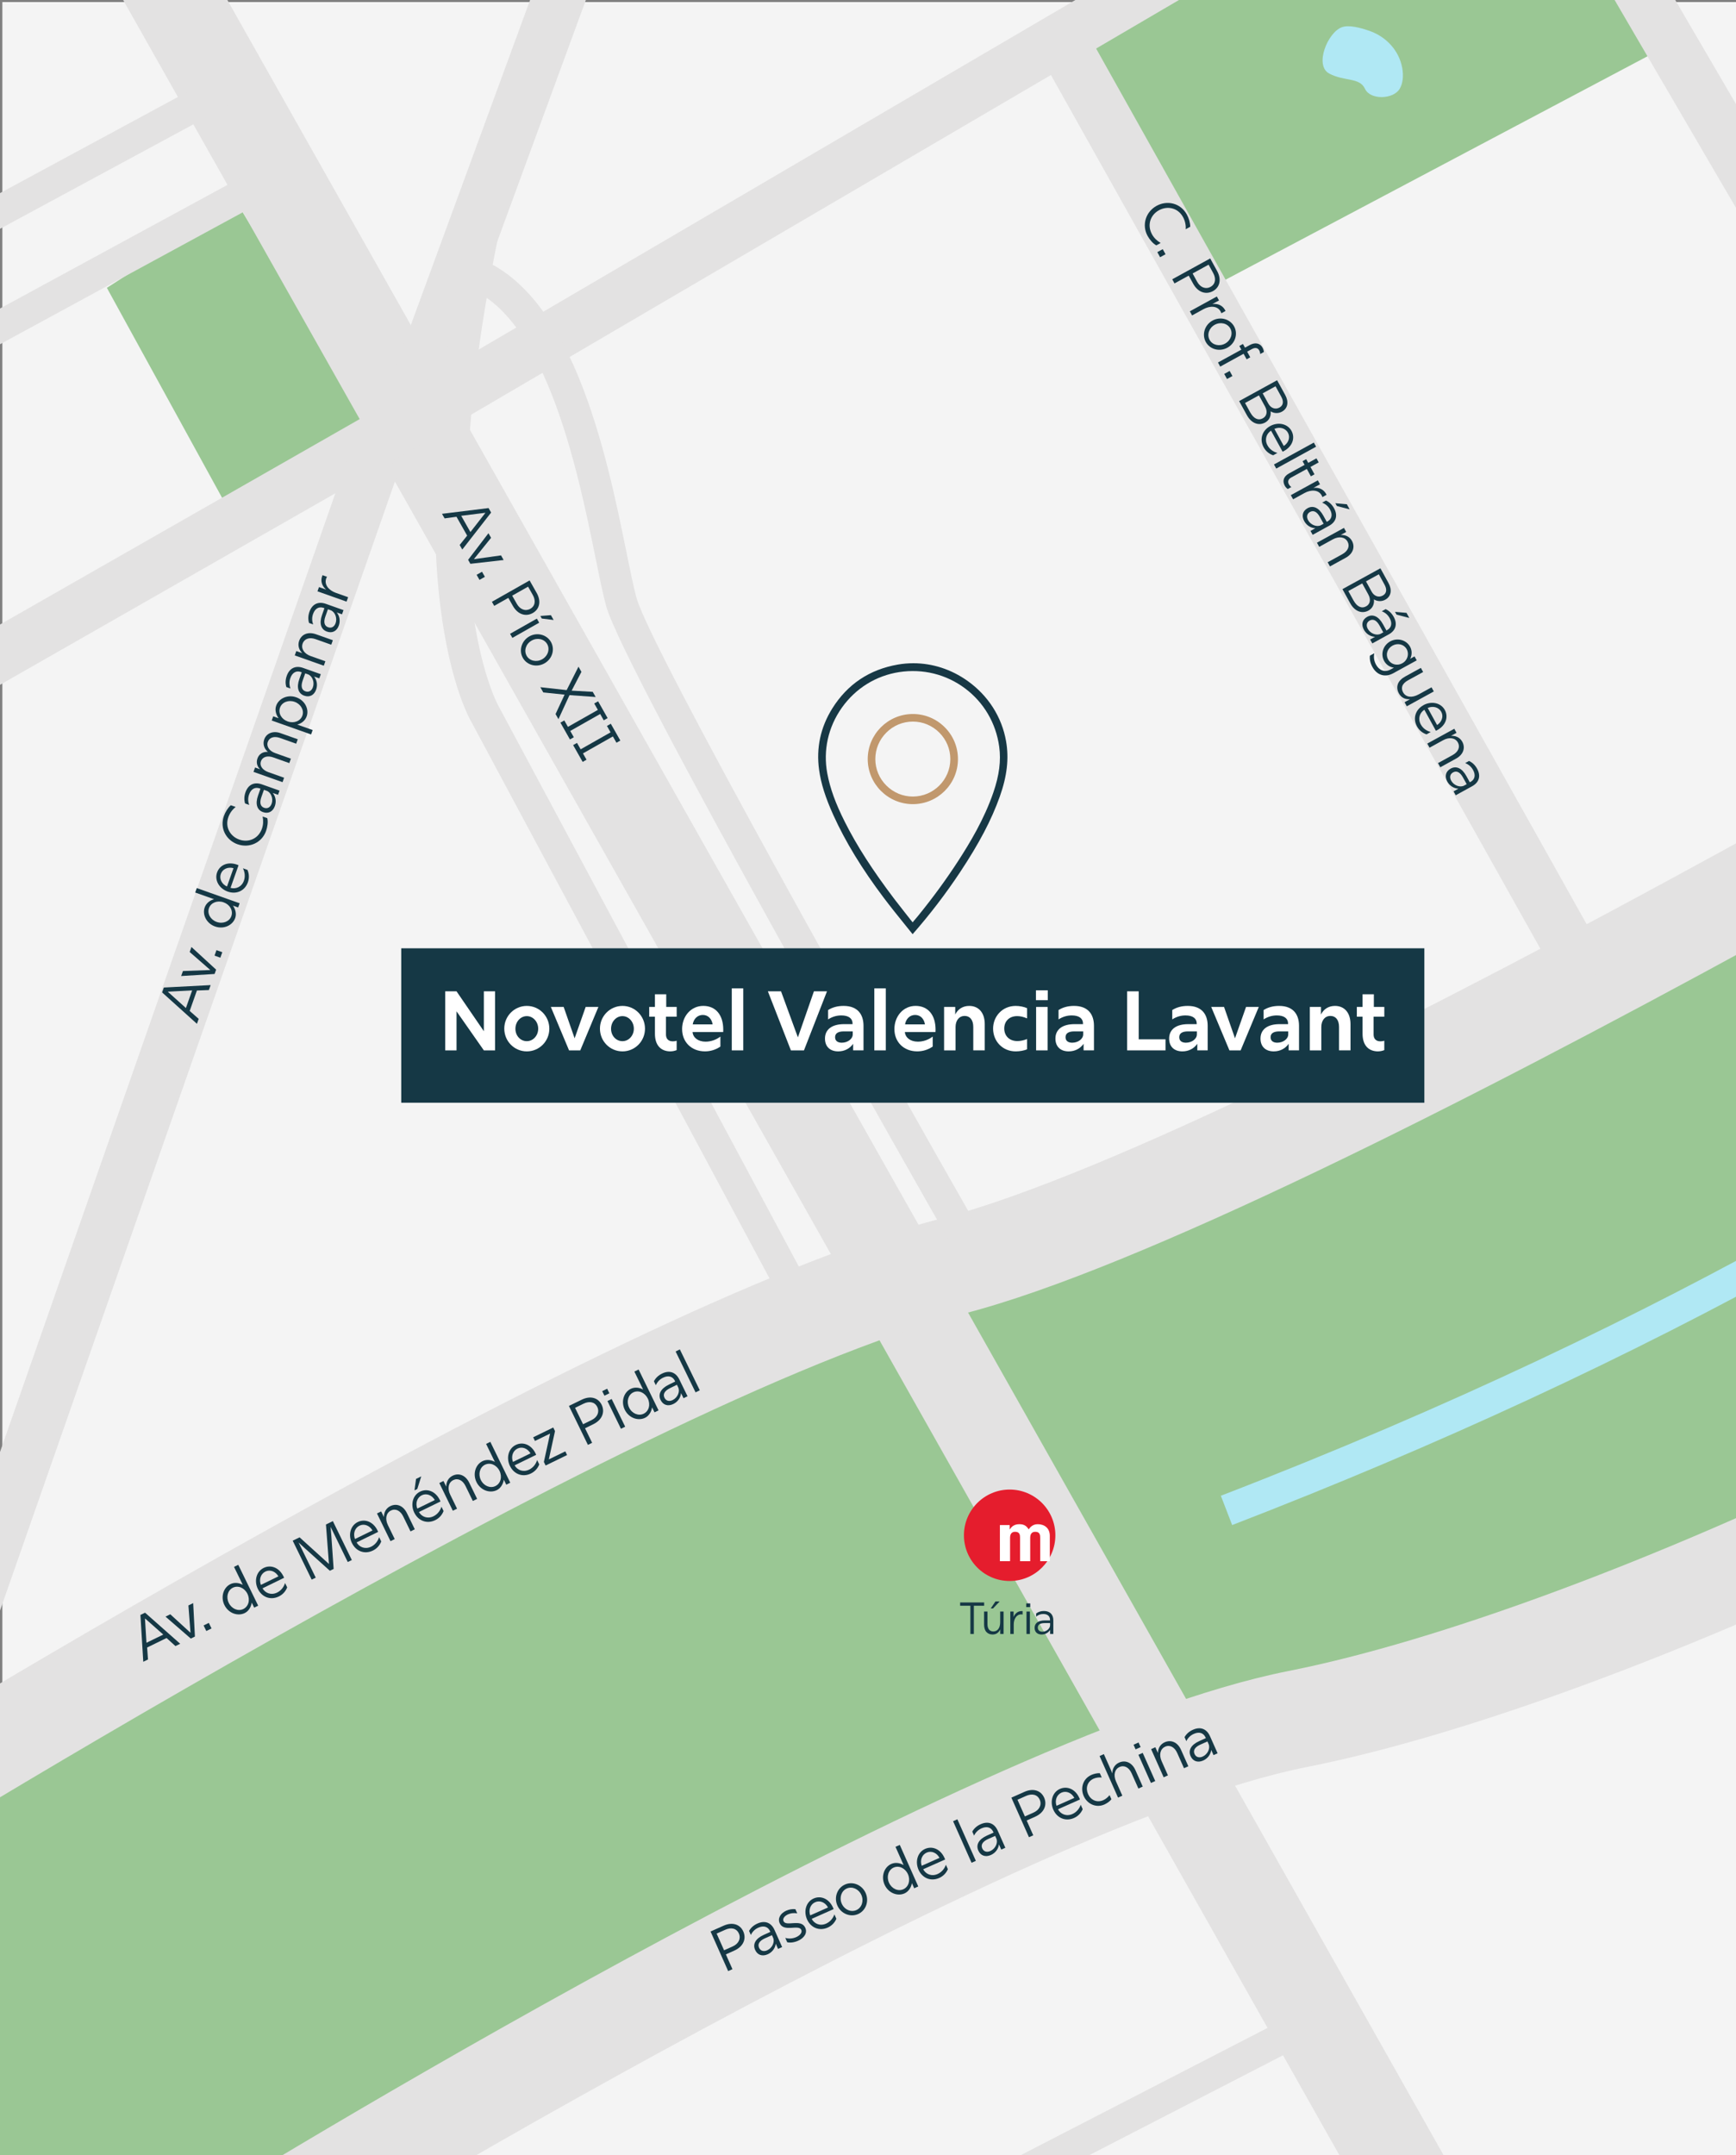 <?xml version="1.0" encoding="UTF-8"?><svg xmlns="http://www.w3.org/2000/svg" viewBox="0 0 870 1080"><rect x="0" y="0" width="870" height="1080" fill="#808080" stroke="none"/><defs><style>.cls-1{fill:#9ac794;}.cls-2{fill:#b0e8f4;}.cls-3{fill:#173845;}.cls-4{fill:#fff;}.cls-5{fill:#e51d2d;}.cls-6{fill:#e3e2e2;}.cls-7{fill:#c1986d;}.cls-8{fill:#153845;}.cls-9{fill:#f4f4f4;}</style></defs><g id="Capa_13"><rect class="cls-9" x="1.18" y="1.03" width="868.82" height="1080"/></g><g id="Capa_15"><path class="cls-1" d="M1162.23,291.46s-420.61,252.79-571.68,303.71c-151.07,50.92-727.11,363.55-727.11,363.55l36.62,217.95s165.7-30.37,173.51-32.16,445.2-229.97,525.9-259.94c80.7-29.97,616.35-234.48,630.64-327.6,14.29-93.12-67.89-265.52-67.89-265.52Z"/><polygon class="cls-1" points="537.12 29.39 606.78 144.08 837.24 22.06 769.8 -87.72 633.58 -34.13 537.12 29.39"/><path class="cls-2" d="M702.69,33.87c-1.57-8.52-7.93-15.36-16.08-18.29-5.01-1.8-10.74-3.21-14.18-1.92-7.15,2.68-13.85,19.2-6.25,23.22s15.19,1.79,17.87,7.59c2.68,5.81,14.29,5.36,17.42,0,1.56-2.68,2.01-6.36,1.23-10.61Z"/><polygon class="cls-1" points="53.56 144.23 117.59 260.9 189.33 217.85 119.06 102.17 53.56 144.23"/><polygon class="cls-1" points="865.82 63.68 893.07 104.33 1046.71 13.16 1008.3 -14.03 865.82 63.68"/></g><g id="Capa_16"><path class="cls-2" d="M617.5,764.19l-5.67-14.69c230.85-89.03,385.46-187.23,474.51-253.93,96.47-72.25,138.91-124.12,139.32-124.63l12.24,9.9c-1.74,2.15-43.69,53.52-141.47,126.84-57.25,42.93-121.84,84.46-191.97,123.41-87.59,48.66-184.14,93.44-286.97,133.1Z"/></g><g id="Capa_14"><rect class="cls-6" x="359.68" y="-146.84" width="45.48" height="1337.53" transform="translate(-207.16 255.37) rotate(-29.44)"/><path class="cls-6" d="M-86.91,953.56l-26.06-41.47c1.01-.64,102.85-64.53,224.55-133.03,164.56-92.62,285.48-149.24,359.41-168.29,167.9-43.27,660.31-337.34,665.26-340.31l25.16,42.03c-20.48,12.26-503.48,300.68-678.19,345.71-167.62,43.2-566.12,292.85-570.12,295.37Z"/><path class="cls-6" d="M120.2,1150.15l-25.8-41.63c15.69-9.72,386.21-238.54,551.25-271.18,75.25-14.88,185.11-55.61,293.88-108.95,109.2-53.55,196.01-109.48,232.21-149.62l36.37,32.8c-40.76,45.19-130.8,103.8-247.02,160.79-112.38,55.11-226.75,97.36-305.94,113.02-156.35,30.93-531.18,262.43-534.95,264.77Z"/><rect class="cls-6" x="649.57" y="-18.35" width="26.24" height="543.69" transform="translate(-39.35 356.26) rotate(-29.26)"/><rect class="cls-6" x="-138.53" y="288.6" width="369.29" height="26.24" transform="translate(-143.57 62.59) rotate(-29.73)"/><rect class="cls-6" x="123.19" y="67.09" width="254.06" height="26.24" transform="translate(88.71 287.47) rotate(-69.85)"/><rect class="cls-6" x="159.45" y="81.2" width="488.74" height="26.24" transform="translate(7.71 217.06) rotate(-30.36)"/><rect class="cls-6" x="-273.47" y="543.86" width="694.11" height="26.24" transform="translate(-476.47 442.57) rotate(-70.72)"/><rect class="cls-6" x="901.55" y="-81.54" width="26.24" height="472.44" transform="translate(46.8 482.31) rotate(-30.28)"/><path class="cls-6" d="M475.18,620.96c-6.62-11.6-162.27-284.42-171.36-317.13-1.6-5.76-3.23-13.77-5.29-23.91-9.11-44.79-26.05-128.17-69.96-137.49l3.27-15.4c23.89,5.07,43.54,26.16,58.42,62.68,11.96,29.37,18.75,62.72,23.7,87.07,1.92,9.45,3.58,17.61,5.03,22.83,7.11,25.59,125.03,235.01,169.86,313.54l-13.67,7.81Z"/><path class="cls-6" d="M397.66,663.01l-160.98-300.44c-3.38-5.67-43.76-79.44,5.89-284.21l15.3,3.71c-25.5,105.17-26.2,173.72-22.29,212.7,4.22,42.09,14.55,59.62,14.65,59.79l.23.4,161.08,300.62-13.88,7.44Z"/><rect class="cls-6" x="-115.63" y="148.21" width="258.73" height="15.74" transform="translate(-72.86 25.5) rotate(-28.52)"/><rect class="cls-6" x="-114.49" y="94.3" width="242.07" height="15.74" transform="translate(-47.78 15.4) rotate(-28.38)"/><rect class="cls-6" x="418.73" y="1063.1" width="254.79" height="15.74" transform="translate(-429.97 369.22) rotate(-27.27)"/></g><g id="Capa_11"><path class="cls-8" d="M356.09,967.85l6.57-2.92c4.45-1.98,8.27-.63,9.85,2.92,1.56,3.51.21,7.48-4.55,9.59l-4.19,1.87,3.3,7.42-2.15.96-8.82-19.83ZM367.19,975.33c2.95-1.31,4.23-3.92,3.1-6.47-1.2-2.69-3.98-3.15-6.81-1.89l-4.33,1.93,3.72,8.36,4.33-1.93Z"/><path class="cls-8" d="M388.77,973.98c-.3,2.37-1.88,4.33-4.03,5.29-2.75,1.22-5.17.36-6.31-2.21-1.29-2.89.19-5.68,4.38-7.55l3.26-1.45-.18-.39c-.97-2.18-3.11-2.96-5.83-1.75-1.64.73-2.87,1.86-3.77,3.65l-.89-2.01c.93-1.64,2.32-2.87,4.22-3.71,3.82-1.7,6.93-.37,8.53,3.23l3.82,8.58-2.04.91-1.15-2.58ZM384.47,977.28c2.52-1.12,3.92-4.15,2.98-6.28l-.58-1.3-3.48,1.55c-2.72,1.21-3.82,2.85-2.99,4.72.72,1.61,2.29,2.1,4.08,1.31Z"/><path class="cls-8" d="M394.52,973.25l-.97-2.18c1.81.48,3.7.39,5.49-.41,2.01-.9,3.08-2.39,2.52-3.63-1.3-2.92-8.74,1.34-10.82-3.33-1.11-2.49.45-5.02,3.31-6.29,1.39-.62,3.05-.92,4.56-.74l.92,2.07c-1.78-.26-3.29-.07-4.59.51-1.64.73-2.87,2.09-2.28,3.42,1.31,2.95,8.8-1.44,10.91,3.32,1.16,2.61-.54,5.12-3.62,6.5-2.07.92-4.1,1.08-5.43.75Z"/><path class="cls-8" d="M404.46,961.81c-1.84-4.14-.52-8.8,3.28-10.49,3.48-1.55,7.67-.08,9.74,4.59.11.25.23.51.29.72l-10.99,4.89c1.29,2.45,4.18,3.74,7.21,2.39,2.01-.89,3.43-2.58,4.18-4.64l.98,2.21c-.85,1.97-2.34,3.52-4.35,4.41-4.25,1.89-8.51.02-10.34-4.09ZM414.96,955.81c-1.37-2.55-4.05-3.7-6.43-2.64-2.41,1.07-3.44,3.87-2.49,6.61l8.92-3.97Z"/><path class="cls-8" d="M419.65,954.84c-1.81-4.08-.08-8.79,3.83-10.53,3.88-1.73,8.52.15,10.34,4.26,1.83,4.11.12,8.8-3.76,10.53-3.91,1.74-8.59-.15-10.41-4.26ZM429.18,957.12c2.72-1.21,3.83-4.59,2.49-7.59-1.32-2.97-4.59-4.44-7.31-3.23-2.75,1.22-3.84,4.63-2.52,7.6,1.34,3,4.59,4.44,7.34,3.22Z"/><path class="cls-8" d="M443.29,944.36c-1.87-4.19-.15-8.79,3.37-10.36,2.01-.89,4.3-.56,6.19.57l-4.07-9.15,2.15-.96,9.26,20.82-2.04.91-1.13-2.55c-.42,2.19-1.72,4.22-3.7,5.11-3.57,1.59-8.15-.17-10.03-4.39ZM452.68,946.7c2.69-1.2,3.7-4.5,2.34-7.56-1.35-3.03-4.49-4.52-7.18-3.32-2.63,1.17-3.67,4.55-2.34,7.56,1.35,3.03,4.54,4.49,7.18,3.32Z"/><path class="cls-8" d="M460.34,936.95c-1.84-4.14-.52-8.8,3.28-10.49,3.48-1.55,7.67-.08,9.74,4.59.11.25.23.51.29.72l-10.99,4.89c1.29,2.45,4.18,3.74,7.21,2.39,2.01-.89,3.43-2.58,4.18-4.64l.98,2.21c-.85,1.97-2.34,3.52-4.35,4.41-4.25,1.89-8.51.02-10.34-4.09ZM470.84,930.95c-1.37-2.55-4.05-3.7-6.43-2.64-2.41,1.07-3.44,3.87-2.49,6.61l8.92-3.97Z"/><path class="cls-8" d="M477.64,912.59l2.15-.96,9.26,20.82-2.15.96-9.26-20.82Z"/><path class="cls-8" d="M500.63,924.22c-.3,2.37-1.88,4.33-4.03,5.29-2.75,1.22-5.17.36-6.31-2.21-1.29-2.89.19-5.68,4.38-7.55l3.26-1.45-.18-.4c-.97-2.18-3.12-2.96-5.83-1.75-1.64.73-2.87,1.85-3.77,3.65l-.89-2.01c.93-1.64,2.32-2.87,4.22-3.71,3.82-1.7,6.93-.37,8.53,3.23l3.82,8.58-2.04.91-1.15-2.58ZM496.33,927.52c2.52-1.12,3.92-4.15,2.98-6.28l-.58-1.3-3.48,1.55c-2.72,1.21-3.82,2.85-2.99,4.72.72,1.61,2.29,2.1,4.08,1.31Z"/><path class="cls-8" d="M506.85,900.78l6.57-2.92c4.45-1.98,8.27-.63,9.85,2.91,1.56,3.51.2,7.48-4.56,9.59l-4.19,1.87,3.3,7.42-2.15.96-8.82-19.83ZM517.96,908.26c2.95-1.31,4.23-3.92,3.09-6.47-1.2-2.69-3.98-3.15-6.81-1.89l-4.33,1.93,3.72,8.36,4.34-1.93Z"/><path class="cls-8" d="M527.9,906.89c-1.84-4.14-.52-8.8,3.28-10.49,3.48-1.55,7.67-.08,9.75,4.59.11.25.23.51.29.72l-10.99,4.89c1.29,2.45,4.18,3.74,7.21,2.39,2.01-.89,3.43-2.58,4.18-4.64l.98,2.21c-.85,1.97-2.34,3.52-4.35,4.41-4.25,1.89-8.51.02-10.34-4.09ZM538.4,900.9c-1.37-2.55-4.05-3.7-6.43-2.64-2.41,1.07-3.44,3.87-2.49,6.61l8.92-3.97Z"/><path class="cls-8" d="M543.1,899.96c-1.74-3.91-.46-8.65,3.85-10.57,1.28-.57,2.87-.94,4.23-.86l.96,2.15c-1.24-.12-2.72-.01-4.08.59-3.17,1.41-4.11,4.71-2.79,7.69,1.32,2.97,4.39,4.53,7.68,3.07,1.16-.52,2.2-1.39,3.12-2.51l.92,2.07c-.81,1.07-2.33,2.09-3.52,2.62-4.14,1.84-8.58-.22-10.37-4.24Z"/><path class="cls-8" d="M561.06,885.42c-2.41,1.07-3.21,4-1.76,7.26l3.16,7.11-2.15.96-9.26-20.82,2.15-.96,2.91,6.54c.43.96.95,2.12,1.33,3.14,0-2.44,1.23-4.48,3.41-5.45,3.14-1.4,6.46-.05,8.18,3.83l3.66,8.21-2.18.97-3.39-7.62c-1.3-2.92-3.65-4.25-6.06-3.17Z"/><path class="cls-8" d="M568.07,874.26l2.52-1.12,1.03,2.32-2.52,1.12-1.03-2.32ZM570.52,879.31l2.15-.96,6.28,14.11-2.15.96-6.28-14.11Z"/><path class="cls-8" d="M583.92,875.25c-2.41,1.07-3.21,4-1.76,7.26l3.16,7.11-2.15.96-6.28-14.11,2.12-.95,1.29,2.89c.04-2.43,1.25-4.43,3.41-5.39,3.14-1.4,6.46-.05,8.18,3.83l3.65,8.21-2.18.97-3.39-7.62c-1.3-2.92-3.65-4.25-6.06-3.17Z"/><path class="cls-8" d="M607.01,876.89c-.3,2.37-1.88,4.33-4.03,5.29-2.75,1.22-5.17.36-6.31-2.21-1.29-2.89.19-5.68,4.38-7.55l3.26-1.45-.18-.4c-.97-2.18-3.11-2.96-5.83-1.75-1.64.73-2.87,1.86-3.77,3.65l-.89-2.01c.93-1.64,2.32-2.87,4.22-3.71,3.83-1.7,6.93-.37,8.53,3.23l3.82,8.58-2.04.91-1.15-2.58ZM602.71,880.2c2.52-1.12,3.92-4.15,2.98-6.28l-.58-1.3-3.48,1.55c-2.72,1.21-3.82,2.85-2.99,4.72.72,1.61,2.29,2.1,4.08,1.31Z"/><path class="cls-8" d="M244.84,254.57l1.28,2.27-14.45,18.53-1.3-2.29,3.75-4.69-5.35-9.44-5.96.81-1.3-2.29,23.32-2.88ZM235.74,266.61l7.54-9.66-12.15,1.51,4.62,8.15Z"/><path class="cls-8" d="M244.79,267.18l1.31,2.32-8.62,10.7,13.61-1.9,1.31,2.32-16.67,1.9-1.13-2,10.19-13.33Z"/><path class="cls-8" d="M241.56,286.5l1.44,2.54-2.7,1.53-1.44-2.54,2.7-1.53Z"/><path class="cls-8" d="M265.4,290.84l3.55,6.26c2.4,4.23,1.42,8.17-1.95,10.08-3.34,1.9-7.42.93-9.99-3.6l-2.26-3.99-7.07,4.01-1.16-2.05,18.88-10.7ZM259.03,302.61c1.59,2.8,4.31,3.83,6.74,2.45,2.56-1.45,2.75-4.27,1.22-6.96l-2.34-4.13-7.96,4.51,2.34,4.13Z"/><path class="cls-8" d="M269.05,309.98l1.16,2.05-13.43,7.61-1.16-2.05,13.43-7.61ZM276.08,308.24l1.38,2.43-5.94-.73-.73-1.29,5.3-.4Z"/><path class="cls-8" d="M265.26,318.89c3.88-2.2,8.74-.93,10.85,2.79,2.09,3.7.68,8.49-3.23,10.71-3.91,2.22-8.75.97-10.85-2.72-2.11-3.72-.68-8.56,3.23-10.78ZM263.92,328.6c1.47,2.59,4.94,3.37,7.8,1.75,2.83-1.61,3.98-5,2.51-7.59-1.48-2.62-4.98-3.38-7.81-1.77-2.86,1.62-3.97,5-2.49,7.61Z"/><path class="cls-8" d="M283.98,345.81l5.93-11.74,1.47,2.59-4.9,9.41,10.57.6,1.47,2.59-13.11-.94-5.54,12.05-1.45-2.56,4.53-9.73-10.68-1.11-1.48-2.62,13.2,1.46Z"/><path class="cls-8" d="M282.8,361.01l1.82,3.21,15-8.5-1.82-3.21,1.94-1.1,4.77,8.42-1.94,1.1-1.79-3.16-15,8.5,1.79,3.16-1.94,1.1-4.77-8.42,1.94-1.1Z"/><path class="cls-8" d="M289.17,372.26l1.82,3.21,15-8.5-1.82-3.21,1.94-1.1,4.77,8.42-1.94,1.1-1.79-3.16-15,8.5,1.79,3.16-1.94,1.1-4.77-8.42,1.94-1.1Z"/><path class="cls-8" d="M81.24,497.3l.87-2.46,23.46-1.22-.88,2.48-6.01.24-3.62,10.23,4.51,3.97-.88,2.48-17.45-15.73ZM96.3,496.29l-12.23.63,9.1,8.19,3.13-8.83Z"/><path class="cls-8" d="M90.79,489.08l.89-2.51,13.73-.5-10.35-9.03.89-2.51,12.36,11.35-.77,2.16-16.75,1.04Z"/><path class="cls-8" d="M107.51,478.85l.97-2.75,2.92,1.04-.97,2.75-2.92-1.04Z"/><path class="cls-8" d="M107.78,464.25c-4.33-1.53-6.48-5.95-5.19-9.57.74-2.08,2.56-3.5,4.68-4.1l-9.44-3.35.79-2.22,21.48,7.61-.75,2.11-2.63-.93c1.3,1.81,1.88,4.15,1.16,6.2-1.3,3.68-5.74,5.79-10.09,4.25ZM115.94,459.05c.98-2.78-.72-5.78-3.87-6.9-3.13-1.11-6.37.14-7.35,2.92-.96,2.72.77,5.8,3.87,6.9,3.13,1.11,6.39-.2,7.35-2.92Z"/><path class="cls-8" d="M114.14,446.77c-4.27-1.51-6.74-5.68-5.35-9.59,1.27-3.59,5.21-5.62,10.04-3.91.26.09.53.19.72.29l-4.02,11.34c2.66.75,5.59-.46,6.7-3.58.74-2.07.49-4.27-.49-6.23l2.28.81c.85,1.98.94,4.12.21,6.19-1.55,4.38-5.84,6.19-10.08,4.68ZM117.02,435.03c-2.79-.76-5.47.4-6.34,2.85-.88,2.48.44,5.16,3.08,6.35l3.26-9.21Z"/><path class="cls-8" d="M119.06,423.06c-5.61-1.99-9.07-7.92-6.84-14.2.69-1.96,1.96-4.04,3.44-5.36l2.46.87c-1.61,1.21-2.95,3.03-3.68,5.08-1.81,5.11,1.04,9.68,5.46,11.24,4.7,1.67,9.6-.45,11.36-5.42.69-1.96.77-4.04.36-6.12l2.34.83c.46,1.77.08,4.41-.62,6.39-2.14,6.05-8.52,8.72-14.28,6.68Z"/><path class="cls-8" d="M136.69,397.33c1.51,1.85,1.85,4.34,1.06,6.56-1,2.83-3.29,4-5.95,3.05-2.98-1.06-3.99-4.05-2.46-8.37l1.19-3.36-.41-.15c-2.25-.8-4.29.22-5.28,3.03-.6,1.7-.63,3.36.05,5.25l-2.07-.74c-.54-1.8-.48-3.66.21-5.61,1.4-3.95,4.5-5.28,8.21-3.96l8.85,3.14-.75,2.1-2.66-.94ZM136.13,402.73c.92-2.6-.31-5.7-2.51-6.48l-1.35-.48-1.27,3.59c-.99,2.81-.56,4.74,1.37,5.42,1.67.59,3.1-.22,3.76-2.06Z"/><path class="cls-8" d="M134.23,371.69c-.86,2.43.82,4.66,3.68,5.68l7.86,2.79-.79,2.22-8.12-2.88c-2.81-.99-5.3-.27-6.08,1.93-.79,2.22.7,4.43,3.74,5.5l7.86,2.79-.79,2.22-14.55-5.16.78-2.19,2.48.88c-1.48-1.48-1.98-3.4-1.27-5.42.78-2.19,2.62-3.41,5.22-3.31-1.88-1.55-2.66-3.9-1.83-6.24,1.12-3.16,4.55-4.41,8.09-3.15l8.71,3.09-.79,2.22-8.18-2.9c-2.78-.98-5.23-.28-6.02,1.95Z"/><path class="cls-8" d="M136.17,361.04l.75-2.1,2.72.96c-1.34-1.79-1.99-4.13-1.24-6.26,1.29-3.65,5.73-5.77,10.08-4.22,4.33,1.53,6.49,5.92,5.21,9.54-.76,2.13-2.58,3.56-4.72,4.12l7.72,2.73-.79,2.22-19.73-6.99ZM151.55,358.56c.95-2.69-.78-5.77-3.91-6.88-3.1-1.1-6.36.21-7.31,2.9-.99,2.81.7,5.81,3.83,6.92,3.16,1.12,6.4-.13,7.39-2.94Z"/><path class="cls-8" d="M157.37,338.98c1.51,1.85,1.85,4.34,1.06,6.56-1,2.84-3.29,4-5.95,3.06-2.98-1.06-3.99-4.05-2.46-8.37l1.19-3.36-.41-.14c-2.25-.8-4.29.22-5.28,3.03-.6,1.7-.63,3.36.05,5.25l-2.07-.74c-.54-1.8-.48-3.66.21-5.62,1.4-3.95,4.5-5.28,8.21-3.96l8.85,3.14-.75,2.1-2.66-.94ZM156.81,344.37c.92-2.6-.31-5.7-2.51-6.48l-1.34-.48-1.27,3.59c-.99,2.81-.56,4.74,1.37,5.42,1.67.59,3.1-.22,3.75-2.06Z"/><path class="cls-8" d="M151.67,322.49c-.88,2.48.7,5.08,4.06,6.27l7.33,2.6-.79,2.22-14.55-5.16.78-2.19,2.98,1.06c-1.73-1.7-2.35-3.96-1.56-6.18,1.15-3.24,4.4-4.72,8.41-3.3l8.48,3-.8,2.25-7.86-2.79c-3.01-1.07-5.59-.27-6.48,2.21Z"/><path class="cls-8" d="M168.75,306.87c1.51,1.85,1.85,4.34,1.06,6.56-1,2.83-3.29,4-5.95,3.06-2.98-1.06-3.99-4.05-2.46-8.37l1.19-3.36-.41-.15c-2.25-.8-4.29.22-5.28,3.03-.6,1.7-.63,3.36.05,5.25l-2.07-.74c-.54-1.8-.48-3.66.21-5.61,1.4-3.95,4.5-5.28,8.21-3.96l8.85,3.14-.75,2.11-2.66-.94ZM168.19,312.26c.92-2.6-.31-5.7-2.51-6.48l-1.34-.48-1.27,3.59c-1,2.8-.56,4.74,1.37,5.42,1.66.59,3.1-.22,3.75-2.06Z"/><path class="cls-8" d="M159.1,296.31l.76-2.13,3.57,1.26c-2.09-1.79-2.87-4.24-1.99-6.73.06-.17.15-.34.21-.49l2.22.79c-.15.24-.28.53-.39.82-1.15,3.24,1.42,6.03,4.81,7.23l6.17,2.19-.79,2.22-14.55-5.16Z"/><path class="cls-8" d="M486.31,804.62h-5.14v-1.65h12.04v1.65h-5.16v14.14h-1.74v-14.14Z"/><path class="cls-8" d="M494.34,817.77c-.79-.86-1.17-2.19-1.17-3.77v-6.47h1.71v6.32c0,1.22.29,2.21.88,2.84.47.5,1.2.81,2.07.81,2.1,0,3.41-1.78,3.41-4.6v-5.37h1.71v11.23h-1.69v-2.28c-.77,1.67-2.05,2.55-3.83,2.55-1.29,0-2.35-.45-3.09-1.26ZM498.87,802.46h2.12l-3.32,3.5h-1.15l2.35-3.5Z"/><path class="cls-8" d="M506.31,807.53h1.65v2.75c.72-1.87,2.21-3,4.13-3,.14,0,.27.02.38.02v1.71c-.2-.05-.43-.07-.65-.07-2.5,0-3.79,2.44-3.79,5.05v4.76h-1.71v-11.23Z"/><path class="cls-8" d="M514.29,803.45h2.01v1.85h-2.01v-1.85ZM514.43,807.53h1.71v11.23h-1.71v-11.23Z"/><path class="cls-8" d="M526.27,816.71c-.9,1.49-2.53,2.32-4.24,2.32-2.19,0-3.54-1.29-3.54-3.34,0-2.3,1.8-3.72,5.14-3.72h2.59v-.32c0-1.74-1.2-2.89-3.36-2.89-1.31,0-2.46.38-3.59,1.31v-1.6c1.11-.81,2.39-1.22,3.9-1.22,3.04,0,4.71,1.8,4.71,4.67v6.83h-1.62v-2.05ZM522.43,817.64c2.01,0,3.83-1.6,3.83-3.29v-1.04h-2.77c-2.17,0-3.38.77-3.38,2.26,0,1.29.9,2.07,2.32,2.07Z"/><path class="cls-8" d="M70.36,809.24l2.34-1.14,17.6,15.57-2.37,1.16-4.45-4.04-9.75,4.76.44,5.99-2.37,1.16-1.43-23.45ZM81.82,819.07l-9.17-8.12.75,12.22,8.42-4.1Z"/><path class="cls-8" d="M82.94,810.07l2.4-1.17,10.14,9.27-1.06-13.7,2.4-1.17.86,16.76-2.06,1.01-12.68-11Z"/><path class="cls-8" d="M102.03,814.49l2.62-1.28,1.36,2.79-2.62,1.28-1.36-2.79Z"/><path class="cls-8" d="M112.46,804.26c-2.01-4.12-.45-8.78,3-10.47,1.98-.96,4.28-.71,6.21.35l-4.39-9,2.12-1.03,9.99,20.48-2.01.98-1.22-2.51c-.34,2.2-1.57,4.28-3.52,5.23-3.51,1.71-8.16.11-10.18-4.04ZM121.93,806.27c2.65-1.29,3.54-4.62,2.07-7.63-1.45-2.98-4.64-4.36-7.29-3.07-2.59,1.26-3.51,4.68-2.07,7.63,1.46,2.98,4.7,4.33,7.29,3.07Z"/><path class="cls-8" d="M129.25,796.25c-1.99-4.07-.83-8.77,2.91-10.59,3.43-1.67,7.66-.35,9.9,4.25.12.25.25.5.31.71l-10.81,5.27c1.38,2.4,4.3,3.59,7.29,2.14,1.98-.96,3.34-2.7,4.01-4.79l1.06,2.17c-.78,2-2.21,3.6-4.19,4.56-4.18,2.04-8.5.32-10.47-3.72ZM139.53,789.89c-1.46-2.5-4.18-3.55-6.52-2.41-2.37,1.16-3.3,3.99-2.26,6.69l8.78-4.28Z"/><path class="cls-8" d="M146.68,772.02l3.46-1.68,14.72,13.35-1.51-19.79,3.46-1.69,9.51,19.51-2.04.99-8.59-17.61.38,4.75,1.13,16.32-1.89.92-12.17-10.94-3.5-3.22,8.59,17.61-2.03.99-9.51-19.51Z"/><path class="cls-8" d="M176.39,773.26c-1.99-4.07-.83-8.77,2.91-10.59,3.43-1.67,7.66-.35,9.9,4.24.12.25.25.5.31.71l-10.81,5.27c1.38,2.4,4.3,3.59,7.29,2.14,1.98-.96,3.34-2.7,4.01-4.79l1.06,2.17c-.78,2-2.21,3.6-4.19,4.56-4.18,2.04-8.5.32-10.47-3.72ZM186.68,766.9c-1.46-2.5-4.18-3.55-6.52-2.41-2.37,1.16-3.3,3.99-2.26,6.69l8.78-4.28Z"/><path class="cls-8" d="M195.91,756.91c-2.37,1.16-3.06,4.12-1.5,7.32l3.41,6.99-2.12,1.03-6.77-13.88,2.09-1.02,1.39,2.84c-.04-2.43,1.1-4.47,3.22-5.5,3.09-1.51,6.45-.28,8.31,3.54l3.94,8.08-2.15,1.05-3.66-7.5c-1.4-2.87-3.8-4.11-6.17-2.96Z"/><path class="cls-8" d="M207.63,758.02c-1.98-4.07-.83-8.77,2.91-10.59,3.43-1.67,7.66-.35,9.9,4.24.12.25.24.5.31.71l-10.81,5.27c1.38,2.4,4.3,3.59,7.29,2.14,1.98-.96,3.34-2.7,4.01-4.79l1.06,2.17c-.78,2-2.21,3.6-4.19,4.56-4.18,2.04-8.5.32-10.47-3.72ZM208.5,741.07l2.62-1.28-1.99,6.32-1.42.69.79-5.73ZM217.91,751.66c-1.46-2.5-4.18-3.55-6.52-2.41-2.37,1.16-3.3,3.99-2.26,6.69l8.78-4.28Z"/><path class="cls-8" d="M227.14,741.67c-2.37,1.16-3.06,4.12-1.5,7.32l3.41,6.99-2.12,1.03-6.77-13.88,2.09-1.02,1.39,2.84c-.05-2.43,1.1-4.47,3.22-5.5,3.09-1.51,6.45-.28,8.31,3.54l3.94,8.08-2.15,1.05-3.66-7.5c-1.4-2.87-3.8-4.11-6.17-2.96Z"/><path class="cls-8" d="M238.79,742.65c-2.01-4.12-.45-8.78,3-10.47,1.98-.96,4.28-.71,6.21.35l-4.39-9,2.12-1.03,9.99,20.48-2.01.98-1.22-2.51c-.34,2.2-1.57,4.28-3.52,5.24-3.51,1.71-8.15.11-10.18-4.04ZM248.26,744.66c2.65-1.29,3.54-4.62,2.07-7.63-1.45-2.98-4.64-4.36-7.29-3.07-2.59,1.26-3.51,4.68-2.07,7.63,1.45,2.98,4.7,4.33,7.29,3.07Z"/><path class="cls-8" d="M255.58,734.63c-1.99-4.07-.83-8.77,2.91-10.59,3.43-1.67,7.66-.35,9.9,4.25.12.25.25.5.31.71l-10.81,5.27c1.38,2.4,4.3,3.59,7.29,2.14,1.98-.96,3.34-2.7,4.01-4.79l1.06,2.17c-.78,2-2.21,3.6-4.19,4.56-4.18,2.04-8.5.32-10.47-3.72ZM265.86,728.27c-1.46-2.5-4.18-3.55-6.52-2.41-2.37,1.16-3.3,3.99-2.26,6.69l8.78-4.28Z"/><path class="cls-8" d="M272.57,732.56l3.11-14.21-7.58,3.7-.9-1.84,10.06-4.91.88,1.81-3.09,14.17,8.25-4.02.9,1.84-10.76,5.25-.87-1.78Z"/><path class="cls-8" d="M285.1,704.5l6.47-3.15c4.38-2.13,8.25-.92,9.95,2.57,1.68,3.46.47,7.46-4.21,9.75l-4.12,2.01,3.56,7.3-2.12,1.03-9.51-19.51ZM296.46,711.59c2.9-1.41,4.09-4.06,2.87-6.57-1.29-2.65-4.09-3.01-6.88-1.65l-4.26,2.08,4.01,8.22,4.26-2.08Z"/><path class="cls-8" d="M301.8,697.08l2.48-1.21,1.11,2.29-2.48,1.21-1.11-2.29ZM304.42,702.05l2.12-1.03,6.77,13.88-2.12,1.03-6.77-13.88Z"/><path class="cls-8" d="M313.1,706.4c-2.01-4.12-.45-8.78,3-10.47,1.98-.96,4.28-.71,6.21.35l-4.39-9,2.12-1.03,9.99,20.48-2.01.98-1.22-2.51c-.34,2.2-1.57,4.28-3.52,5.24-3.51,1.71-8.16.11-10.18-4.04ZM322.57,708.41c2.65-1.29,3.54-4.62,2.07-7.63-1.46-2.98-4.64-4.36-7.29-3.07-2.59,1.26-3.51,4.68-2.07,7.63,1.45,2.98,4.7,4.33,7.29,3.07Z"/><path class="cls-8" d="M341.3,698.1c-.22,2.38-1.72,4.39-3.84,5.42-2.7,1.32-5.15.55-6.39-1.99-1.39-2.84-.01-5.69,4.11-7.7l3.21-1.56-.19-.39c-1.05-2.15-3.22-2.85-5.89-1.54-1.62.79-2.81,1.96-3.64,3.78l-.96-1.98c.88-1.67,2.22-2.95,4.09-3.86,3.76-1.83,6.91-.61,8.64,2.93l4.12,8.44-2.01.98-1.24-2.54ZM337.12,701.55c2.48-1.21,3.77-4.29,2.75-6.38l-.62-1.28-3.43,1.67c-2.68,1.3-3.72,2.99-2.82,4.83.77,1.59,2.37,2.02,4.12,1.16Z"/><path class="cls-8" d="M338.59,677.21l2.12-1.03,9.99,20.48-2.12,1.03-9.99-20.48Z"/><g id="Cercle"><path class="cls-5" d="M483.08,769.31c0,12.66,10.26,22.91,22.91,22.91s22.91-10.26,22.91-22.91-10.26-22.91-22.91-22.91-22.91,10.26-22.91,22.91"/></g><g id="m"><path class="cls-4" d="M506.01,764.19h-4.91v18.1h5.1v-11.69c0-1.7.61-3.04,2.54-3.04,2.46,0,2.46,1.84,2.46,3.16v11.58h5.09v-11.7c0-1.7.62-3.04,2.54-3.04,2.46,0,2.46,1.84,2.46,3.16v11.58h4.82v-12.72c0-3.83-2.65-5.83-6.06-5.83-2.58,0-3.87,1.66-4.52,2.58-1.14-1.73-2.29-2.58-4.72-2.58-2.75,0-4.06,1.49-4.73,2.62h-.07v-2.18h0Z"/></g><path class="cls-8" d="M579.63,103.14c5.22-2.87,11.95-1.5,15.15,4.34,1,1.82,1.72,4.15,1.71,6.14l-2.28,1.25c.17-2-.3-4.22-1.35-6.12-2.61-4.75-7.92-5.66-12.02-3.41-4.38,2.4-6.05,7.46-3.51,12.08,1,1.82,2.5,3.26,4.33,4.34l-2.17,1.19c-1.63-.84-3.34-2.87-4.36-4.71-3.09-5.63-.85-12.17,4.51-15.11Z"/><path class="cls-8" d="M582.71,124.85l1.4,2.55-2.72,1.49-1.4-2.55,2.72-1.49Z"/><path class="cls-8" d="M606.5,129.51l3.46,6.3c2.34,4.27,1.32,8.19-2.08,10.06-3.37,1.85-7.43.83-9.94-3.74l-2.21-4.02-7.12,3.91-1.13-2.07,19.02-10.45ZM599.97,141.2c1.55,2.83,4.26,3.89,6.7,2.54,2.58-1.42,2.81-4.23,1.31-6.95l-2.28-4.16-8.02,4.4,2.28,4.16Z"/><path class="cls-8" d="M609.82,148.56l1.09,1.98-3.32,1.82c2.73-.37,5.08.68,6.35,2.99.09.16.15.34.23.48l-2.07,1.13c-.08-.27-.2-.56-.35-.83-1.66-3.02-5.44-2.95-8.6-1.22l-5.73,3.15-1.13-2.06,13.53-7.43Z"/><path class="cls-8" d="M607.67,160.63c3.91-2.15,8.75-.81,10.81,2.94,2.04,3.72.57,8.5-3.38,10.66-3.94,2.16-8.76.85-10.81-2.87-2.06-3.75-.57-8.57,3.37-10.73ZM606.2,170.31c1.43,2.61,4.89,3.43,7.77,1.85,2.85-1.57,4.04-4.94,2.61-7.55-1.45-2.63-4.94-3.44-7.79-1.88-2.88,1.58-4.04,4.95-2.59,7.58Z"/><path class="cls-8" d="M632.72,174.21c.4.73.62,1.46.67,2.18l-1.82,1c-.04-.65-.2-1.27-.49-1.79-.75-1.36-2.05-1.6-3.81-.63l-2.25,1.24,1.55,2.83-1.82,1-1.52-2.77-11.71,6.43-1.13-2.06,11.71-6.43-1.01-1.85,1.82-1,1.02,1.85,2.39-1.31c2.75-1.51,5.18-.94,6.42,1.32Z"/><path class="cls-8" d="M616.24,185.88l1.4,2.55-2.72,1.49-1.4-2.55,2.72-1.49Z"/><path class="cls-8" d="M640.02,190.53l4.06,7.39c1.9,3.45,1.33,6.73-1.63,8.36-1.79.99-3.99.92-5.68-.17.3,2.42-.74,4.51-2.72,5.6-3.12,1.72-6.83.57-9.15-3.64l-3.9-7.09,19.02-10.45ZM626.58,206.69c1.69,3.07,3.99,4.18,6.3,2.91,1.85-1.02,2.58-3.22,1.07-5.97l-3.03-5.52-6.96,3.82,2.61,4.76ZM635.65,202.28c1.18,2.15,3.41,3.12,5.56,1.94,2.04-1.12,2.14-3.19.88-5.47l-2.85-5.19-6.44,3.54,2.85,5.19Z"/><path class="cls-8" d="M636.51,213.51c3.97-2.18,8.72-1.25,10.72,2.39,1.84,3.34.73,7.63-3.76,10.09-.25.13-.49.27-.69.35l-5.79-10.54c-2.33,1.49-3.38,4.48-1.78,7.38,1.06,1.93,2.86,3.21,4.97,3.78l-2.12,1.17c-2.04-.68-3.7-2.03-4.76-3.96-2.24-4.08-.73-8.48,3.21-10.64ZM643.37,223.47c2.42-1.58,3.34-4.35,2.09-6.63-1.27-2.31-4.14-3.1-6.79-1.93l4.7,8.56Z"/><path class="cls-8" d="M658.43,221.77l1.13,2.06-19.97,10.97-1.13-2.06,19.97-10.97Z"/><path class="cls-8" d="M643.87,243.39c-1.3-2.36-.61-4.65,2.13-6.16l7.8-4.29-1.01-1.85,1.82-1,1.01,1.85,4.13-2.27,1.12,2.04-4.13,2.27,2.03,3.7-1.82,1-2.03-3.7-7.88,4.33c-1.39.76-1.86,2.01-1.1,3.4.27.49.68.97,1.23,1.34l-1.79.99c-.56-.37-1.09-.89-1.51-1.65Z"/><path class="cls-8" d="M660.43,240.69l1.09,1.98-3.31,1.82c2.73-.37,5.08.68,6.35,2.99.09.16.15.34.23.48l-2.07,1.13c-.08-.27-.2-.56-.35-.83-1.66-3.02-5.44-2.95-8.6-1.22l-5.73,3.15-1.14-2.07,13.53-7.43Z"/><path class="cls-8" d="M659.23,264.7c-2.39-.1-4.47-1.5-5.61-3.57-1.45-2.64-.79-5.12,1.68-6.48,2.77-1.52,5.68-.29,7.89,3.73l1.72,3.12.38-.21c2.09-1.15,2.69-3.35,1.25-5.96-.87-1.58-2.09-2.71-3.95-3.46l1.93-1.06c1.71.79,3.05,2.07,4.05,3.89,2.02,3.67.95,6.87-2.5,8.77l-8.23,4.52-1.08-1.96,2.47-1.36ZM655.57,260.69c1.33,2.42,4.47,3.56,6.51,2.44l1.25-.69-1.84-3.34c-1.43-2.61-3.16-3.57-4.96-2.58-1.55.85-1.9,2.46-.96,4.17ZM674.98,252.68l1.4,2.55-6.41-1.68-.76-1.39,5.76.51Z"/><path class="cls-8" d="M675.33,271.41c-1.27-2.31-4.26-2.86-7.38-1.14l-6.82,3.75-1.13-2.07,13.53-7.43,1.12,2.04-2.77,1.52c2.42-.16,4.52.88,5.65,2.94,1.66,3.02.6,6.43-3.13,8.48l-7.88,4.33-1.15-2.09,7.31-4.02c2.8-1.54,3.92-4,2.66-6.3Z"/><path class="cls-8" d="M691.79,284.76l4.06,7.39c1.9,3.45,1.33,6.73-1.63,8.36-1.79.99-3.99.92-5.68-.17.3,2.42-.74,4.51-2.72,5.6-3.12,1.72-6.83.57-9.15-3.64l-3.9-7.09,19.02-10.45ZM678.35,300.92c1.69,3.07,3.99,4.18,6.3,2.91,1.85-1.02,2.58-3.22,1.07-5.97l-3.03-5.52-6.96,3.82,2.61,4.76ZM687.42,296.5c1.18,2.15,3.41,3.11,5.56,1.93,2.04-1.12,2.14-3.19.88-5.47l-2.85-5.19-6.44,3.54,2.85,5.19Z"/><path class="cls-8" d="M689.13,319.12c-2.39-.1-4.47-1.51-5.61-3.57-1.45-2.63-.79-5.12,1.68-6.48,2.77-1.52,5.68-.29,7.89,3.73l1.72,3.12.38-.21c2.09-1.15,2.69-3.35,1.25-5.96-.87-1.58-2.09-2.71-3.95-3.46l1.93-1.06c1.71.79,3.05,2.07,4.05,3.89,2.02,3.67.95,6.87-2.5,8.77l-8.23,4.52-1.08-1.96,2.47-1.36ZM685.47,315.11c1.33,2.42,4.47,3.56,6.51,2.44l1.25-.69-1.84-3.34c-1.43-2.61-3.16-3.57-4.96-2.58-1.55.85-1.9,2.46-.96,4.17ZM704.88,307.1l1.4,2.55-6.41-1.68-.76-1.38,5.76.51Z"/><path class="cls-8" d="M686.55,328.53l2.17-1.19c-.39,1.99-.14,3.86.89,5.74,1.39,2.53,4.06,4.17,7.32,2.38l1.63-.9c-2.09-.27-3.86-1.49-4.88-3.33-1.9-3.45-.62-7.83,3.05-9.85,3.48-1.91,8-.82,9.93,2.68,1.04,1.9,1.02,4.11.07,6.05l2.17-1.19,1.09,1.98-11.77,6.46c-3.99,2.19-8.1,1.09-10.43-3.15-1.12-2.04-1.46-3.94-1.25-5.68ZM695.65,330.42c1.33,2.42,4.34,3.45,7.11,1.93,2.66-1.46,3.54-4.63,2.21-7.05-1.34-2.45-4.47-3.24-7.08-1.81-2.66,1.46-3.6,4.46-2.24,6.93Z"/><path class="cls-8" d="M700.51,342.86c.51-1.52,1.86-2.86,3.76-3.91l7.8-4.28,1.13,2.07-7.61,4.18c-1.47.81-2.47,1.82-2.84,2.94-.28.9-.19,1.98.4,3.04,1.39,2.53,4.4,2.92,7.8,1.06l6.47-3.55,1.13,2.07-13.53,7.43-1.12-2.04,2.75-1.51c-2.52.18-4.43-.79-5.61-2.93-.85-1.55-1.01-3.12-.52-4.56Z"/><path class="cls-8" d="M713.34,353.35c3.97-2.18,8.72-1.25,10.72,2.39,1.84,3.34.73,7.63-3.76,10.1-.24.13-.49.27-.69.35l-5.79-10.54c-2.33,1.49-3.38,4.48-1.78,7.38,1.06,1.93,2.86,3.21,4.98,3.78l-2.12,1.17c-2.04-.68-3.7-2.04-4.76-3.96-2.24-4.08-.73-8.48,3.21-10.64ZM720.2,363.31c2.42-1.58,3.34-4.35,2.09-6.63-1.27-2.31-4.14-3.1-6.79-1.93l4.7,8.56Z"/><path class="cls-8" d="M730.62,372.05c-1.27-2.31-4.26-2.86-7.38-1.14l-6.82,3.75-1.13-2.06,13.53-7.43,1.12,2.04-2.77,1.52c2.42-.16,4.52.88,5.65,2.94,1.66,3.02.6,6.43-3.13,8.47l-7.88,4.33-1.15-2.09,7.31-4.02c2.8-1.54,3.92-4,2.66-6.31Z"/><path class="cls-8" d="M730.92,395.2c-2.39-.1-4.47-1.51-5.61-3.57-1.45-2.64-.79-5.12,1.68-6.48,2.77-1.52,5.68-.29,7.89,3.73l1.72,3.12.38-.21c2.09-1.15,2.69-3.35,1.25-5.96-.87-1.58-2.09-2.71-3.95-3.46l1.93-1.06c1.71.79,3.05,2.07,4.05,3.9,2.02,3.67.95,6.87-2.5,8.77l-8.23,4.52-1.07-1.96,2.47-1.36ZM727.27,391.19c1.33,2.42,4.47,3.56,6.51,2.44l1.25-.69-1.84-3.34c-1.43-2.61-3.16-3.57-4.96-2.58-1.55.85-1.9,2.46-.96,4.17Z"/></g><g id="Capa_18"><path class="cls-3" d="M497.82,397.11c-4.59,13.4-11.84,25.38-17.64,34.33-5.95,9.18-12.51,18.16-20.05,27.45l-2.77,3.29-4.1-5.21c-1.68-2.13-3.32-4.21-4.93-6.32-11.02-14.54-18.96-26.89-24.98-38.89-4.65-9.25-7.35-16.71-8.75-24.19-2.17-11.54.42-23.24,7.29-32.94,6.89-9.72,17.1-16.06,28.76-17.85,11.8-1.8,23.5,1.08,32.95,8.14,9.45,7.05,15.54,17.44,17.16,29.25.96,7.02.02,14.31-2.94,22.95M484.86,341.17c-8.17-5.8-17.59-8.83-27.15-8.83-2.59,0-5.18.22-7.77.67-14.24,2.48-25.3,9.89-32.88,22.05-5.87,9.42-8.08,19.75-6.57,30.7.96,6.91,3.18,13.94,7.2,22.8,6.04,13.3,14.27,26.79,25.16,41.26,3.52,4.67,7.12,9.13,10.94,13.86,1.19,1.47,2.38,2.94,3.57,4.43,8.67-9.87,16.68-20.35,23.83-31.14,9.58-14.47,15.7-26.14,19.86-37.83,3.64-10.25,4.65-19.04,3.15-27.67-2.11-12.18-8.98-22.94-19.34-30.3"/><path class="cls-7" d="M457.51,399.14h-.03c-5,0-9.71-1.96-13.28-5.52-3.56-3.55-5.53-8.27-5.53-13.26s1.96-9.7,5.52-13.26c3.56-3.56,8.28-5.52,13.29-5.52h.02c5,0,9.71,1.98,13.26,5.54,3.56,3.57,5.51,8.3,5.5,13.31-.03,10.3-8.45,18.69-18.76,18.71M457.48,357.78h0c-12.47,0-22.61,10.12-22.62,22.57,0,12.46,10.14,22.59,22.61,22.6h0c12.47,0,22.61-10.13,22.61-22.58,0-6.02-2.35-11.69-6.63-15.96-4.27-4.27-9.95-6.63-15.98-6.63"/><rect class="cls-8" x="201.08" y="475.18" width="512.74" height="77.38"/><path class="cls-4" d="M223.13,496.74h5.66l13.69,19.99v-19.99h5.62v29.59h-5.62l-13.69-19.57v19.57h-5.66v-29.59Z"/><path class="cls-4" d="M252.72,515.42c0-6.25,5.03-11.37,11.29-11.37s11.29,5.11,11.29,11.41-5.03,11.37-11.29,11.37-11.29-5.07-11.29-11.41ZM264.01,521.72c3.17,0,5.71-2.79,5.71-6.25s-2.54-6.3-5.71-6.3-5.71,2.83-5.71,6.34,2.54,6.21,5.71,6.21Z"/><path class="cls-4" d="M276.06,504.56h6.42l5.49,15.72,5.54-15.72h6.38l-9.09,21.77h-5.62l-9.13-21.77Z"/><path class="cls-4" d="M300.66,515.42c0-6.25,5.03-11.37,11.29-11.37s11.29,5.11,11.29,11.41-5.03,11.37-11.29,11.37-11.29-5.07-11.29-11.41ZM311.94,521.72c3.17,0,5.71-2.79,5.71-6.25s-2.54-6.3-5.71-6.3-5.71,2.83-5.71,6.34,2.54,6.21,5.71,6.21Z"/><path class="cls-4" d="M336,526.83c-4.69,0-7.78-2.92-7.78-8.83v-8.54h-2.87v-4.9h2.87v-6.34h5.66v6.34h5.24v4.9h-5.37v8.92c0,2.07,1.14,3.42,3.42,3.42.63,0,1.31-.08,1.94-.3v4.69c-.93.38-2.03.63-3.13.63Z"/><path class="cls-4" d="M341.83,515.71c0-6.42,4.4-11.67,10.61-11.67s10.02,4.48,10.02,11.92c0,.38,0,.8-.04,1.18h-15.34c.21,2.75,2.71,4.82,6.51,4.82,2.75,0,5.37-.97,7.44-2.54v4.99c-2.37,1.65-5.07,2.41-7.74,2.41-6.93,0-11.45-4.82-11.45-11.12ZM357.13,513.31c-.42-2.75-2.24-4.73-4.9-4.73s-4.61,1.94-5.07,4.73h9.97Z"/><path class="cls-4" d="M366.73,495.26h5.75v31.07h-5.75v-31.07Z"/><path class="cls-4" d="M384.83,496.74h6.59l8.45,23.08,8.03-23.08h6.55l-11.54,29.59h-6.55l-11.54-29.59Z"/><path class="cls-4" d="M427.56,523.03c-1.65,2.37-4.31,3.8-7.48,3.8-4.14,0-6.64-2.41-6.64-6.42,0-4.61,3.55-7.23,9.59-7.23h4.23v-.3c0-2.49-1.9-4.06-5.62-4.06-2.32,0-4.52.63-6.64,1.99v-4.69c2.24-1.4,4.78-2.07,7.78-2.07,6.97,0,9.97,4.18,9.97,9.97v12.3h-5.2v-3.3ZM421.9,522.48c2.83,0,5.45-1.82,5.45-4.18v-1.48h-4.44c-2.92,0-4.4.97-4.4,2.92,0,1.73,1.18,2.75,3.38,2.75Z"/><path class="cls-4" d="M438.17,495.26h5.75v31.07h-5.75v-31.07Z"/><path class="cls-4" d="M448.23,515.71c0-6.42,4.4-11.67,10.61-11.67s10.02,4.48,10.02,11.92c0,.38,0,.8-.04,1.18h-15.34c.21,2.75,2.71,4.82,6.51,4.82,2.75,0,5.37-.97,7.44-2.54v4.99c-2.37,1.65-5.07,2.41-7.74,2.41-6.93,0-11.45-4.82-11.45-11.12ZM463.54,513.31c-.42-2.75-2.24-4.73-4.9-4.73s-4.61,1.94-5.07,4.73h9.97Z"/><path class="cls-4" d="M483.32,509.08c-2.58,0-4.44,2.2-4.44,5.54v11.71h-5.75v-21.77h5.58v3.8c1.31-2.66,3.76-4.31,7.02-4.31,4.69,0,7.78,3.38,7.78,9.13v13.14h-5.75v-11.71c0-3.51-1.65-5.54-4.44-5.54Z"/><path class="cls-4" d="M497.69,515.42c0-6.13,4.65-11.37,11.33-11.37,1.9,0,4.18.42,5.71,1.14v5.11c-1.69-.72-3.38-1.14-4.94-1.14-4.18,0-6.51,2.75-6.51,6.21s2.33,6.3,6.59,6.3c1.44,0,3.13-.34,4.86-1.01v5.11c-1.44.68-3.8,1.06-5.71,1.06-6.72,0-11.33-5.2-11.33-11.41Z"/><path class="cls-4" d="M519.17,496.23h5.92v4.95h-5.92v-4.95ZM519.25,504.56h5.75v21.77h-5.75v-21.77Z"/><path class="cls-4" d="M543.05,523.03c-1.65,2.37-4.31,3.8-7.48,3.8-4.14,0-6.64-2.41-6.64-6.42,0-4.61,3.55-7.23,9.59-7.23h4.23v-.3c0-2.49-1.9-4.06-5.62-4.06-2.32,0-4.52.63-6.64,1.99v-4.69c2.24-1.4,4.78-2.07,7.78-2.07,6.97,0,9.97,4.18,9.97,9.97v12.3h-5.2v-3.3ZM537.39,522.48c2.83,0,5.45-1.82,5.45-4.18v-1.48h-4.44c-2.92,0-4.4.97-4.4,2.92,0,1.73,1.18,2.75,3.38,2.75Z"/><path class="cls-4" d="M564.87,496.74h5.79v24.05h13.44v5.54h-19.23v-29.59Z"/><path class="cls-4" d="M600.04,523.03c-1.65,2.37-4.31,3.8-7.48,3.8-4.14,0-6.64-2.41-6.64-6.42,0-4.61,3.55-7.23,9.59-7.23h4.23v-.3c0-2.49-1.9-4.06-5.62-4.06-2.32,0-4.52.63-6.64,1.99v-4.69c2.24-1.4,4.78-2.07,7.78-2.07,6.97,0,9.97,4.18,9.97,9.97v12.3h-5.2v-3.3ZM594.37,522.48c2.83,0,5.45-1.82,5.45-4.18v-1.48h-4.44c-2.92,0-4.4.97-4.4,2.92,0,1.73,1.18,2.75,3.38,2.75Z"/><path class="cls-4" d="M607.01,504.56h6.42l5.49,15.72,5.54-15.72h6.38l-9.09,21.77h-5.62l-9.13-21.77Z"/><path class="cls-4" d="M645.82,523.03c-1.65,2.37-4.31,3.8-7.48,3.8-4.14,0-6.64-2.41-6.64-6.42,0-4.61,3.55-7.23,9.59-7.23h4.23v-.3c0-2.49-1.9-4.06-5.62-4.06-2.32,0-4.52.63-6.64,1.99v-4.69c2.24-1.4,4.78-2.07,7.78-2.07,6.97,0,9.97,4.18,9.97,9.97v12.3h-5.2v-3.3ZM640.15,522.48c2.83,0,5.45-1.82,5.45-4.18v-1.48h-4.44c-2.92,0-4.4.97-4.4,2.92,0,1.73,1.18,2.75,3.38,2.75Z"/><path class="cls-4" d="M666.62,509.08c-2.58,0-4.44,2.2-4.44,5.54v11.71h-5.75v-21.77h5.58v3.8c1.31-2.66,3.76-4.31,7.02-4.31,4.69,0,7.78,3.38,7.78,9.13v13.14h-5.75v-11.71c0-3.51-1.65-5.54-4.44-5.54Z"/><path class="cls-4" d="M690.63,526.83c-4.69,0-7.78-2.92-7.78-8.83v-8.54h-2.87v-4.9h2.87v-6.34h5.66v6.34h5.24v4.9h-5.37v8.92c0,2.07,1.14,3.42,3.42,3.42.63,0,1.31-.08,1.94-.3v4.69c-.93.38-2.03.63-3.13.63Z"/></g></svg>